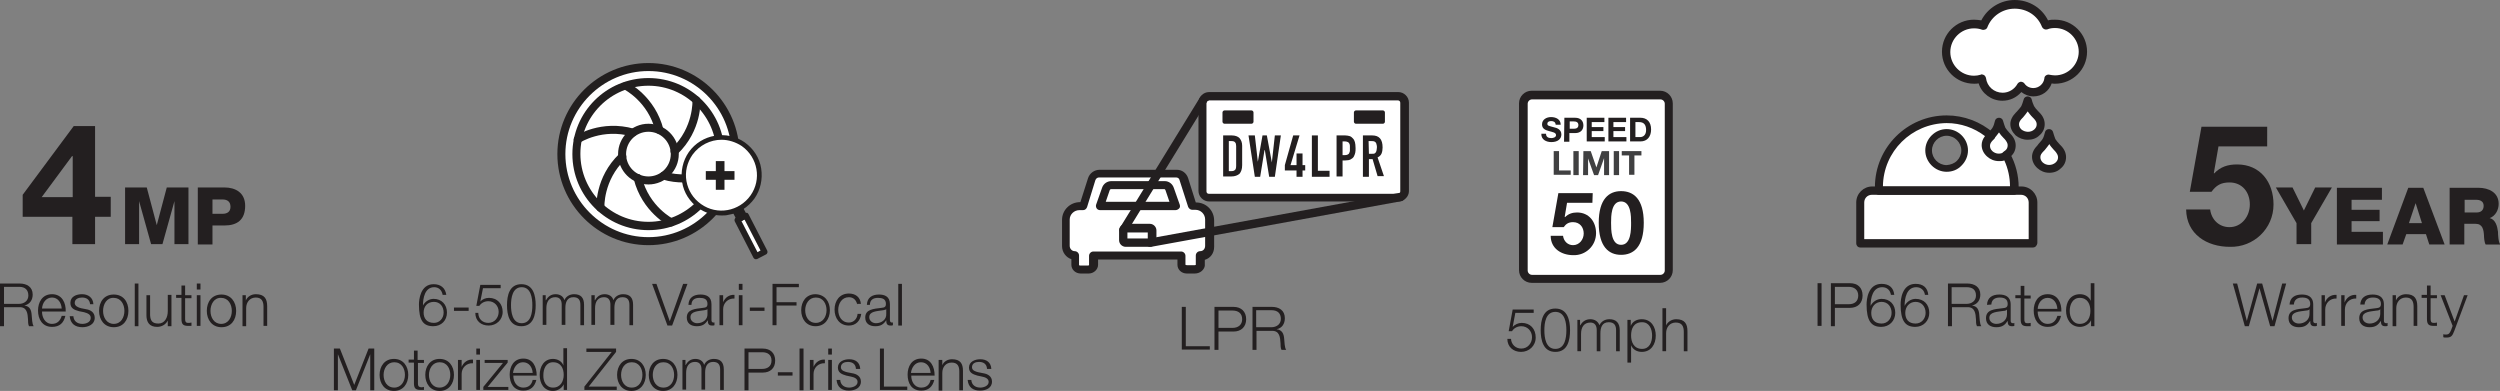 <?xml version="1.0" encoding="utf-8"?>
<!-- Generator: Adobe Illustrator 24.1.2, SVG Export Plug-In . SVG Version: 6.00 Build 0)  -->
<svg version="1.1" id="Layer_1" xmlns="http://www.w3.org/2000/svg" xmlns:xlink="http://www.w3.org/1999/xlink" x="0px" y="0px"
	 viewBox="0 0 749.5 117.2" style="enable-background:new 0 0 749.5 117.2;" xml:space="preserve">
<rect x="0" y="0" width="749.5" height="117.2" fill="#808080" stroke="none"/>
<style type="text/css">
	.st0{fill:#231F20;}
	.st1{fill:#FFFFFF;}
	.st2{fill:#221F1F;}
	.st3{fill:#404041;}
</style>
<g>
	<g>
		<g>
			<path class="st0" d="M21.8,65H6.8v-6.6l15.3-20.6h6.4v21.2h4.7V65h-4.7v8.2h-6.8V65z M21.8,46.8h-0.2l-9.1,12.3h9.3V46.8z"/>
		</g>
		<g>
			<path class="st0" d="M37.5,56.2h6.5L47,67.5h0L50,56.2h6.5v17h-4.2V60.3h0l-3.6,12.9h-3.4l-3.6-12.9h0v12.9h-4.2V56.2z"/>
		</g>
		<g>
			<path class="st0" d="M59.2,56.2h8.1c3.2,0,6.2,1.5,6.2,5.5c0,4.2-2.4,5.9-6.2,5.9h-3.6v5.7h-4.4V56.2z M63.7,64.1h3
				c1.4,0,2.4-0.6,2.4-2.1c0-1.6-1-2.2-2.4-2.2h-3V64.1z"/>
		</g>
	</g>
	<g>
		<g>
			<path class="st0" d="M0,85h5.9c2.1,0,3.9,1,3.9,3.3c0,1.6-0.8,2.9-2.5,3.3v0c1.7,0.2,2.1,1.4,2.2,2.9c0.1,0.9,0.1,2.6,0.6,3.3
				H8.7c-0.3-0.5-0.3-1.5-0.3-2C8.3,94,8.1,92,5.8,92.1H1.2v5.7H0V85z M1.2,91.1h4.5c1.5,0,2.8-0.9,2.8-2.5S7.6,86,5.8,86H1.2V91.1z
				"/>
		</g>
		<g>
			<path class="st0" d="M12.6,93.5c0,1.6,0.9,3.6,3,3.6c1.6,0,2.5-1,2.9-2.4h1.1c-0.5,2.1-1.7,3.3-4,3.3c-2.9,0-4.2-2.3-4.2-4.9
				c0-2.4,1.2-4.9,4.2-4.9c3,0,4.2,2.6,4.1,5.2H12.6z M18.5,92.5c-0.1-1.7-1.1-3.3-2.9-3.3c-1.8,0-2.9,1.6-3,3.3H18.5z"/>
		</g>
		<g>
			<path class="st0" d="M27,91.2c-0.1-1.4-1.1-2-2.4-2c-1,0-2.2,0.4-2.2,1.6c0,1,1.1,1.4,1.9,1.6l1.5,0.3c1.3,0.2,2.6,0.9,2.6,2.6
				c0,2-2,2.8-3.7,2.8c-2.1,0-3.6-1-3.8-3.3h1.1c0.1,1.5,1.2,2.3,2.7,2.3c1.1,0,2.5-0.5,2.5-1.8c0-1.1-1-1.4-2-1.7l-1.5-0.3
				c-1.5-0.4-2.6-0.9-2.6-2.5c0-1.9,1.8-2.6,3.5-2.6c1.8,0,3.3,1,3.4,3H27z"/>
		</g>
		<g>
			<path class="st0" d="M38.5,93.2c0,2.7-1.5,4.9-4.4,4.9c-2.8,0-4.4-2.2-4.4-4.9s1.5-4.9,4.4-4.9C37,88.3,38.5,90.5,38.5,93.2z
				 M30.9,93.2c0,2,1.1,3.9,3.2,3.9c2.2,0,3.2-2,3.2-3.9c0-2-1.1-3.9-3.2-3.9C32,89.2,30.9,91.2,30.9,93.2z"/>
		</g>
		<g>
			<path class="st0" d="M40.4,85h1.1v12.8h-1.1V85z"/>
		</g>
		<g>
			<path class="st0" d="M51.3,97.8h-1v-1.7h0c-0.6,1.2-1.8,1.9-3.2,1.9c-2.3,0-3.2-1.4-3.2-3.5v-6H45v6c0.1,1.7,0.7,2.5,2.5,2.5
				c1.9,0,2.8-1.8,2.8-3.7v-4.9h1.1V97.8z"/>
		</g>
		<g>
			<path class="st0" d="M55.5,88.5h1.9v0.9h-1.9v6.2c0,0.7,0.1,1.2,0.9,1.2c0.3,0,0.6,0,1-0.1v1c-0.3,0-0.7,0-1,0
				c-1.5,0-2-0.5-2-2.1v-6.3h-1.6v-0.9h1.6v-2.8h1.1V88.5z"/>
		</g>
		<g>
			<path class="st0" d="M59,85h1.1v1.8H59V85z M59,88.5h1.1v9.2H59V88.5z"/>
		</g>
		<g>
			<path class="st0" d="M70.8,93.2c0,2.7-1.5,4.9-4.4,4.9c-2.8,0-4.4-2.2-4.4-4.9s1.5-4.9,4.4-4.9C69.2,88.3,70.8,90.5,70.8,93.2z
				 M63.1,93.2c0,2,1.1,3.9,3.2,3.9c2.2,0,3.2-2,3.2-3.9c0-2-1.1-3.9-3.2-3.9C64.2,89.2,63.1,91.2,63.1,93.2z"/>
		</g>
		<g>
			<path class="st0" d="M72.6,88.5h1.1v1.6h0c0.4-1.1,1.6-1.9,3-1.9c2.6,0,3.4,1.4,3.4,3.6v5.9H79V92c0-1.6-0.5-2.8-2.3-2.8
				c-1.8,0-2.9,1.4-2.9,3.2v5.4h-1.1V88.5z"/>
		</g>
	</g>
</g>
<g>
	<g>
		<g>
			<g>
				
					<ellipse transform="matrix(0.368 -0.93 0.93 0.368 79.852 209.881)" class="st1" cx="194.4" cy="46.2" rx="26.1" ry="26.1"/>
				<path class="st2" d="M194.4,73.5c-15.1,0-27.3-12.3-27.3-27.3c0-15.1,12.3-27.3,27.3-27.3s27.3,12.3,27.3,27.3
					C221.7,61.2,209.5,73.5,194.4,73.5z M194.4,21.3c-13.7,0-24.9,11.2-24.9,24.9c0,13.7,11.2,24.9,24.9,24.9s24.9-11.2,24.9-24.9
					C219.3,32.4,208.1,21.3,194.4,21.3z"/>
			</g>
			<g>
				<path class="st2" d="M194.4,55.3c-5,0-9.1-4.1-9.1-9.1c0-5,4.1-9.1,9.1-9.1s9.1,4.1,9.1,9.1C203.5,51.2,199.4,55.3,194.4,55.3z
					 M194.4,39.5c-3.7,0-6.7,3-6.7,6.7c0,3.7,3,6.7,6.7,6.7s6.7-3,6.7-6.7C201.1,42.5,198.1,39.5,194.4,39.5z"/>
			</g>
			<g>
				<path class="st2" d="M197.7,40.2c-0.5,0-1-0.4-1.2-0.9c-2.2-8.9-9.4-12.5-9.4-12.5c-0.6-0.3-0.8-1-0.5-1.6s1-0.8,1.6-0.5
					c0.3,0.2,8.2,4.2,10.7,14.1c0.2,0.6-0.2,1.3-0.9,1.5C197.9,40.2,197.8,40.2,197.7,40.2z"/>
			</g>
			<g>
				<path class="st2" d="M194.4,69c-12.6,0-22.8-10.2-22.8-22.8c0-12.6,10.2-22.8,22.8-22.8c12.6,0,22.8,10.2,22.8,22.8
					C217.2,58.8,207,69,194.4,69z M194.4,25.7c-11.3,0-20.4,9.2-20.4,20.4c0,11.3,9.2,20.4,20.4,20.4s20.4-9.2,20.4-20.4
					C214.8,34.9,205.6,25.7,194.4,25.7z"/>
			</g>
			<g>
				<path class="st2" d="M173.2,43c-0.4,0-0.8-0.2-1-0.5c-0.4-0.6-0.2-1.3,0.3-1.7c0.3-0.2,7.7-5,17.6-2.2c0.6,0.2,1,0.9,0.8,1.5
					c-0.2,0.6-0.9,1-1.5,0.8c-8.8-2.5-15.5,1.8-15.6,1.9C173.7,42.9,173.4,43,173.2,43z"/>
			</g>
			<g>
				<path class="st2" d="M180,63.5c-0.6,0-1.2-0.5-1.2-1.1c0-0.4-0.5-9.2,6.9-16.3c0.5-0.5,1.2-0.5,1.7,0c0.5,0.5,0.5,1.2,0,1.7
					c-6.6,6.3-6.2,14.4-6.2,14.4C181.2,62.9,180.7,63.5,180,63.5C180,63.5,180,63.5,180,63.5z"/>
			</g>
			<g>
				<path class="st2" d="M201.2,67.9c-0.2,0-0.4,0-0.5-0.1c-0.3-0.2-8.2-4.2-10.7-14.1c-0.2-0.6,0.2-1.3,0.9-1.5
					c0.6-0.2,1.3,0.2,1.5,0.9c2.2,8.9,9.4,12.5,9.4,12.5c0.6,0.3,0.8,1,0.5,1.6C202,67.7,201.6,67.9,201.2,67.9z"/>
			</g>
			<g>
				<path class="st2" d="M204.9,54.7c-1.9,0-4-0.2-6.3-0.9c-0.6-0.2-1-0.9-0.8-1.5c0.2-0.6,0.9-1,1.5-0.8c8.8,2.5,15.5-1.8,15.6-1.9
					c0.6-0.4,1.3-0.2,1.7,0.3c0.4,0.6,0.2,1.3-0.3,1.7C216,51.7,211.5,54.7,204.9,54.7z"/>
			</g>
			<g>
				<path class="st2" d="M202.3,46.6c-0.3,0-0.6-0.1-0.9-0.4c-0.5-0.5-0.5-1.2,0-1.7c6.6-6.3,6.2-14.4,6.2-14.4
					c0-0.7,0.5-1.2,1.1-1.3c0.6,0,1.2,0.5,1.3,1.1c0,0.4,0.5,9.2-6.9,16.3C202.9,46.5,202.6,46.6,202.3,46.6z"/>
			</g>
		</g>
		<g>
			<g>
				<g>
					<path class="st1" d="M225.6,59.1c-3.6,5.1-10.7,6.3-15.8,2.7c-5.1-3.6-6.3-10.7-2.7-15.8c3.6-5.1,10.7-6.3,15.8-2.7
						S229.2,54,225.6,59.1z"/>
					<path class="st2" d="M216.3,64.6c-2.5,0-4.9-0.8-6.9-2.2c-2.6-1.9-4.4-4.6-4.9-7.8c-0.5-3.2,0.2-6.4,2-9
						c3.8-5.4,11.4-6.7,16.8-2.9c2.6,1.9,4.4,4.6,4.9,7.8c0.5,3.2-0.2,6.4-2,9c-1.9,2.6-4.6,4.4-7.8,4.9
						C217.7,64.6,217,64.6,216.3,64.6z M216.3,41.9c-3.3,0-6.6,1.6-8.7,4.5c-1.6,2.3-2.3,5.1-1.8,7.9c0.5,2.8,2,5.2,4.4,6.9
						c4.8,3.4,11.4,2.2,14.8-2.6c3.4-4.8,2.2-11.4-2.6-14.8C220.6,42.6,218.4,41.9,216.3,41.9z"/>
				</g>
				<g>
					
						<rect x="223.8" y="64.6" transform="matrix(0.889 -0.458 0.458 0.889 -7.377 111.053)" class="st1" width="2.8" height="12.3"/>
					<path class="st2" d="M226.7,77.7c-0.1,0-0.2,0-0.3,0c-0.2-0.1-0.4-0.2-0.5-0.4l-5.6-10.9c-0.2-0.4-0.1-1,0.4-1.2l2.5-1.3
						c0.2-0.1,0.5-0.1,0.7-0.1s0.4,0.2,0.5,0.4l5.6,10.9c0.2,0.4,0.1,1-0.4,1.2l-2.5,1.3C227,77.7,226.9,77.7,226.7,77.7z
						 M222.3,66.3l4.8,9.3l0.9-0.5l-4.8-9.3L222.3,66.3z"/>
				</g>
				<g>
					<path class="st2" d="M221.7,66.5c-0.3,0-0.6-0.2-0.8-0.5l-1.1-2.1c-0.2-0.4-0.1-1,0.4-1.2l1.4-0.7c0.2-0.1,0.5-0.1,0.7-0.1
						c0.2,0.1,0.4,0.2,0.5,0.4l1.1,2.1c0.1,0.2,0.1,0.5,0.1,0.7c-0.1,0.2-0.2,0.4-0.4,0.5l-1.4,0.7C222,66.5,221.8,66.5,221.7,66.5z
						"/>
				</g>
			</g>
			<g>
				<g>
					<path class="st2" d="M211.6,51.3h3v-3h2.6v3h3v2.6h-3v3h-2.6v-3h-3V51.3z"/>
				</g>
			</g>
		</g>
	</g>
	<g>
		<path class="st0" d="M132.7,88.4c-0.2-1.3-1.1-2.3-2.5-2.3c-2.8,0-3.4,3.2-3.4,5.5h0c0.6-1.2,1.9-2,3.2-2c2.4,0,4,1.7,4,4.1
			c0,2.4-1.7,4.1-4.1,4.1c-3,0-4.3-1.7-4.3-6.5c0-1.4,0.4-6.1,4.4-6.1c2.1,0,3.5,1.1,3.8,3.2H132.7z M127,93.7
			c0,1.7,0.9,3.1,3.1,3.1c1.7,0,2.9-1.4,2.9-3.1c0-1.8-1.1-3.2-2.9-3.2C128.1,90.5,127,91.9,127,93.7z"/>
		<path class="st0" d="M136.1,93.2v-1h4.4v1H136.1z"/>
		<path class="st0" d="M143.4,94c0.1,1.7,1.3,2.8,3,2.8c1.9,0,3.1-1.6,3.1-3.3c0-1.8-1.3-3.2-3.1-3.2c-1.1,0-2.1,0.5-2.7,1.4h-0.9
			l1.2-6.3h6.1v1h-5.3l-0.8,4l0,0c0.6-0.7,1.6-1.1,2.6-1.1c2.5,0,4.1,1.8,4.1,4.2c0,2.4-1.9,4.1-4.2,4.1c-2.3,0-4-1.4-4-3.8H143.4z"
			/>
		<path class="st0" d="M160.6,91.5c0,2.9-0.7,6.3-4.3,6.3c-3.6,0-4.3-3.4-4.3-6.3c0-2.9,0.7-6.3,4.3-6.3
			C159.9,85.2,160.6,88.6,160.6,91.5z M153.2,91.5c0,2.1,0.4,5.4,3.2,5.4s3.2-3.2,3.2-5.4c0-2.1-0.4-5.4-3.2-5.4
			S153.2,89.4,153.2,91.5z"/>
		<path class="st0" d="M162.6,88.5h1V90h0.1c0.6-1.1,1.5-1.8,2.9-1.8c1.2,0,2.3,0.6,2.6,1.8c0.5-1.2,1.7-1.8,2.9-1.8c2,0,3,1,3,3.2
			v6.1h-1.1v-6.1c0-1.5-0.6-2.3-2.1-2.3c-1.9,0-2.4,1.6-2.4,3.2v5.1h-1.1v-6.1c0-1.2-0.5-2.2-1.9-2.2c-1.9,0-2.7,1.4-2.7,3.3v5h-1.1
			V88.5z"/>
		<path class="st0" d="M177.3,88.5h1V90h0.1c0.6-1.1,1.5-1.8,2.9-1.8c1.2,0,2.3,0.6,2.6,1.8c0.5-1.2,1.7-1.8,2.9-1.8c2,0,3,1,3,3.2
			v6.1h-1.1v-6.1c0-1.5-0.6-2.3-2.1-2.3c-1.9,0-2.4,1.6-2.4,3.2v5.1H183v-6.1c0-1.2-0.5-2.2-1.9-2.2c-1.9,0-2.7,1.4-2.7,3.3v5h-1.1
			V88.5z"/>
		<path class="st0" d="M195.5,85.1h1.3l4,11.2h0l4-11.2h1.3l-4.6,12.5h-1.4L195.5,85.1z"/>
		<path class="st0" d="M206.4,91.3c0.1-2.1,1.6-3,3.6-3c1.6,0,3.3,0.5,3.3,2.9v4.8c0,0.4,0.2,0.7,0.6,0.7c0.1,0,0.3,0,0.3-0.1v0.9
			c-0.2,0.1-0.4,0.1-0.7,0.1c-1.1,0-1.3-0.6-1.3-1.6h0c-0.8,1.2-1.6,1.8-3.3,1.8c-1.7,0-3-0.8-3-2.6c0-2.5,2.5-2.6,4.8-2.9
			c0.9-0.1,1.4-0.2,1.4-1.2c0-1.5-1.1-1.8-2.4-1.8c-1.4,0-2.4,0.6-2.4,2.1H206.4z M212.2,92.6L212.2,92.6c-0.2,0.3-0.7,0.3-1,0.4
			c-1.9,0.3-4.2,0.3-4.2,2.1c0,1.1,1,1.8,2,1.8c1.7,0,3.2-1.1,3.1-2.8V92.6z"/>
		<path class="st0" d="M215.8,88.5h1v2.1h0c0.6-1.4,1.8-2.3,3.4-2.2v1.1c-2-0.1-3.4,1.4-3.4,3.2v4.8h-1.1V88.5z"/>
		<path class="st0" d="M221.5,85.1h1.1v1.8h-1.1V85.1z M221.5,88.5h1.1v9h-1.1V88.5z"/>
		<path class="st0" d="M224.8,93.2v-1h4.4v1H224.8z"/>
		<path class="st0" d="M231.6,85.1h7.9v1h-6.7v4.5h6v1h-6v5.9h-1.2V85.1z"/>
		<path class="st0" d="M248.8,93c0,2.6-1.5,4.8-4.3,4.8c-2.8,0-4.3-2.2-4.3-4.8c0-2.6,1.5-4.8,4.3-4.8
			C247.3,88.3,248.8,90.4,248.8,93z M241.4,93c0,1.9,1,3.8,3.2,3.8c2.1,0,3.2-1.9,3.2-3.8s-1-3.8-3.2-3.8
			C242.5,89.2,241.4,91.1,241.4,93z"/>
		<path class="st0" d="M257,91.3c-0.3-1.3-1.1-2.2-2.5-2.2c-2.1,0-3.2,1.9-3.2,3.8s1,3.8,3.2,3.8c1.4,0,2.5-1.1,2.6-2.6h1.1
			c-0.3,2.2-1.7,3.5-3.7,3.5c-2.8,0-4.3-2.2-4.3-4.8c0-2.6,1.5-4.8,4.3-4.8c1.9,0,3.4,1,3.6,3.1H257z"/>
		<path class="st0" d="M259.9,91.3c0.1-2.1,1.6-3,3.6-3c1.6,0,3.3,0.5,3.3,2.9v4.8c0,0.4,0.2,0.7,0.6,0.7c0.1,0,0.3,0,0.3-0.1v0.9
			c-0.2,0.1-0.4,0.1-0.7,0.1c-1.1,0-1.3-0.6-1.3-1.6h0c-0.8,1.2-1.6,1.8-3.3,1.8c-1.7,0-3-0.8-3-2.6c0-2.5,2.5-2.6,4.8-2.9
			c0.9-0.1,1.4-0.2,1.4-1.2c0-1.5-1.1-1.8-2.4-1.8c-1.4,0-2.4,0.6-2.4,2.1H259.9z M265.8,92.6L265.8,92.6c-0.2,0.3-0.7,0.3-1,0.4
			c-1.9,0.3-4.2,0.3-4.2,2.1c0,1.1,1,1.8,2,1.8c1.7,0,3.2-1.1,3.1-2.8V92.6z"/>
		<path class="st0" d="M269.3,85.1h1.1v12.5h-1.1V85.1z"/>
		<path class="st0" d="M100.2,104.5h1.7l4.3,10.9l4.3-10.9h1.7v12.5h-1.2v-10.8h0l-4.3,10.8h-1.1l-4.3-10.8h0v10.8h-1.2V104.5z"/>
		<path class="st0" d="M122.4,112.4c0,2.6-1.5,4.8-4.3,4.8c-2.8,0-4.3-2.2-4.3-4.8c0-2.6,1.5-4.8,4.3-4.8
			C120.9,107.6,122.4,109.8,122.4,112.4z M115,112.4c0,1.9,1,3.8,3.2,3.8c2.1,0,3.2-1.9,3.2-3.8s-1-3.8-3.2-3.8
			C116.1,108.6,115,110.5,115,112.4z"/>
		<path class="st0" d="M125.3,107.9h1.8v0.9h-1.8v6.1c0,0.7,0.1,1.1,0.9,1.2c0.3,0,0.6,0,0.9-0.1v0.9c-0.3,0-0.6,0-1,0
			c-1.5,0-2-0.5-2-2v-6.2h-1.6v-0.9h1.6v-2.7h1.1V107.9z"/>
		<path class="st0" d="M136.1,112.4c0,2.6-1.5,4.8-4.3,4.8c-2.8,0-4.3-2.2-4.3-4.8c0-2.6,1.5-4.8,4.3-4.8
			C134.6,107.6,136.1,109.8,136.1,112.4z M128.6,112.4c0,1.9,1,3.8,3.2,3.8c2.1,0,3.2-1.9,3.2-3.8s-1-3.8-3.2-3.8
			C129.7,108.6,128.6,110.5,128.6,112.4z"/>
		<path class="st0" d="M137.4,107.9h1v2.1h0c0.6-1.4,1.8-2.3,3.4-2.2v1.1c-2-0.1-3.4,1.4-3.4,3.2v4.8h-1.1V107.9z"/>
		<path class="st0" d="M142.8,104.5h1.1v1.8h-1.1V104.5z M142.8,107.9h1.1v9h-1.1V107.9z"/>
		<path class="st0" d="M146.2,116h6.2v0.9h-7.5V116l5.9-7.2h-5.5v-0.9h6.9v0.8L146.2,116z"/>
		<path class="st0" d="M153.9,112.7c0,1.6,0.9,3.5,3,3.5c1.6,0,2.5-0.9,2.8-2.3h1.1c-0.5,2-1.7,3.2-3.9,3.2c-2.9,0-4.1-2.2-4.1-4.8
			c0-2.4,1.2-4.8,4.1-4.8c2.9,0,4,2.5,4,5.1H153.9z M159.7,111.8c-0.1-1.7-1.1-3.2-2.9-3.2c-1.8,0-2.8,1.6-3,3.2H159.7z"/>
		<path class="st0" d="M170,116.9h-1v-1.7h0c-0.5,1.2-1.9,2-3.2,2c-2.7,0-4-2.2-4-4.8c0-2.5,1.3-4.8,4-4.8c1.3,0,2.7,0.7,3.1,2h0
			v-5.2h1.1V116.9z M165.8,116.2c2.3,0,3.2-2,3.2-3.8c0-1.9-0.8-3.8-3.2-3.8c-2.1,0-2.9,2-2.9,3.8
			C162.8,114.3,163.7,116.2,165.8,116.2z"/>
		<path class="st0" d="M175.7,104.5h9v1l-8.2,10.4h8.4v1h-9.7v-1l8.2-10.4h-7.6V104.5z"/>
		<path class="st0" d="M193.6,112.4c0,2.6-1.5,4.8-4.3,4.8s-4.3-2.2-4.3-4.8c0-2.6,1.5-4.8,4.3-4.8S193.6,109.8,193.6,112.4z
			 M186.2,112.4c0,1.9,1,3.8,3.2,3.8s3.2-1.9,3.2-3.8s-1-3.8-3.2-3.8S186.2,110.5,186.2,112.4z"/>
		<path class="st0" d="M203.1,112.4c0,2.6-1.5,4.8-4.3,4.8c-2.8,0-4.3-2.2-4.3-4.8c0-2.6,1.5-4.8,4.3-4.8
			C201.6,107.6,203.1,109.8,203.1,112.4z M195.7,112.4c0,1.9,1,3.8,3.2,3.8s3.2-1.9,3.2-3.8s-1-3.8-3.2-3.8S195.7,110.5,195.7,112.4
			z"/>
		<path class="st0" d="M204.5,107.9h1v1.5h0.1c0.6-1.1,1.5-1.8,2.9-1.8c1.2,0,2.3,0.6,2.6,1.8c0.5-1.2,1.7-1.8,2.9-1.8
			c2,0,3,1,3,3.2v6.1h-1.1v-6.1c0-1.5-0.6-2.3-2.1-2.3c-1.9,0-2.4,1.6-2.4,3.2v5.1h-1.1v-6.1c0-1.2-0.5-2.2-1.9-2.2
			c-1.9,0-2.7,1.4-2.7,3.3v5h-1.1V107.9z"/>
		<path class="st0" d="M223.2,104.5h5.5c2.2,0,3.7,1.3,3.7,3.6s-1.5,3.6-3.7,3.6h-4.3v5.3h-1.2V104.5z M224.4,110.6h4.1
			c1.6,0,2.8-0.8,2.8-2.5c0-1.7-1.1-2.5-2.8-2.5h-4.1V110.6z"/>
		<path class="st0" d="M233.2,112.6v-1h4.4v1H233.2z"/>
		<path class="st0" d="M239.7,104.5h1.2v12.5h-1.2V104.5z"/>
		<path class="st0" d="M242.9,107.9h1v2.1h0c0.6-1.4,1.8-2.3,3.4-2.2v1.1c-2-0.1-3.4,1.4-3.4,3.2v4.8h-1.1V107.9z"/>
		<path class="st0" d="M248.3,104.5h1.1v1.8h-1.1V104.5z M248.3,107.9h1.1v9h-1.1V107.9z"/>
		<path class="st0" d="M256.6,110.5c-0.1-1.4-1.1-2-2.4-2c-1,0-2.1,0.4-2.1,1.6c0,1,1.1,1.3,1.9,1.5l1.5,0.3
			c1.3,0.2,2.6,0.9,2.6,2.5c0,2-1.9,2.7-3.6,2.7c-2.1,0-3.5-1-3.7-3.2h1.1c0.1,1.5,1.2,2.3,2.7,2.3c1,0,2.5-0.5,2.5-1.7
			c0-1-1-1.4-2-1.6l-1.4-0.3c-1.4-0.4-2.5-0.9-2.5-2.4c0-1.8,1.8-2.5,3.4-2.5c1.8,0,3.2,0.9,3.3,2.9H256.6z"/>
		<path class="st0" d="M263.8,104.5h1.2v11.4h7v1h-8.2V104.5z"/>
		<path class="st0" d="M273.2,112.7c0,1.6,0.9,3.5,3,3.5c1.6,0,2.5-0.9,2.8-2.3h1.1c-0.5,2-1.7,3.2-3.9,3.2c-2.9,0-4.1-2.2-4.1-4.8
			c0-2.4,1.2-4.8,4.1-4.8c2.9,0,4,2.5,4,5.1H273.2z M279,111.8c-0.1-1.7-1.1-3.2-2.9-3.2c-1.8,0-2.8,1.6-3,3.2H279z"/>
		<path class="st0" d="M281.4,107.9h1.1v1.6h0c0.4-1.1,1.6-1.8,2.9-1.8c2.5,0,3.3,1.3,3.3,3.5v5.8h-1.1v-5.6c0-1.6-0.5-2.7-2.3-2.7
			c-1.7,0-2.8,1.3-2.8,3.1v5.3h-1.1V107.9z"/>
		<path class="st0" d="M295.9,110.5c-0.1-1.4-1.1-2-2.4-2c-1,0-2.1,0.4-2.1,1.6c0,1,1.1,1.3,1.9,1.5l1.5,0.3
			c1.3,0.2,2.6,0.9,2.6,2.5c0,2-1.9,2.7-3.6,2.7c-2.1,0-3.5-1-3.7-3.2h1.1c0.1,1.5,1.2,2.3,2.7,2.3c1,0,2.5-0.5,2.5-1.7
			c0-1-1-1.4-2-1.6l-1.4-0.3c-1.4-0.4-2.5-0.9-2.5-2.4c0-1.8,1.8-2.5,3.4-2.5c1.8,0,3.2,0.9,3.3,2.9H295.9z"/>
	</g>
</g>
<g>
	<g>
		<g>
			<path class="st0" d="M544.9,84.9h1.2v12.8h-1.2V84.9z"/>
		</g>
		<g>
			<path class="st0" d="M548.9,84.9h5.7c2.3,0,3.8,1.3,3.8,3.7c0,2.3-1.5,3.7-3.8,3.7h-4.5v5.5h-1.2V84.9z M550.1,91.2h4.2
				c1.7,0,2.8-0.9,2.8-2.6s-1.2-2.6-2.8-2.6h-4.2V91.2z"/>
		</g>
		<g>
			<path class="st0" d="M566.9,88.4c-0.2-1.4-1.2-2.3-2.6-2.3c-2.9,0-3.5,3.3-3.5,5.6l0,0c0.6-1.2,1.9-2.1,3.3-2.1
				c2.5,0,4.1,1.7,4.1,4.2c0,2.4-1.8,4.2-4.2,4.2c-3,0-4.4-1.8-4.4-6.7c0-1.5,0.4-6.2,4.5-6.2c2.2,0,3.6,1.1,3.8,3.3H566.9z
				 M561,93.8c0,1.8,0.9,3.2,3.1,3.2c1.8,0,3-1.5,3-3.2c0-1.8-1.1-3.3-3-3.3C562.2,90.5,561,92,561,93.8z"/>
		</g>
		<g>
			<path class="st0" d="M577.1,88.4c-0.2-1.4-1.2-2.3-2.6-2.3c-2.9,0-3.5,3.3-3.5,5.6l0,0c0.6-1.2,1.9-2.1,3.3-2.1
				c2.5,0,4.1,1.7,4.1,4.2c0,2.4-1.8,4.2-4.2,4.2c-3,0-4.4-1.8-4.4-6.7c0-1.5,0.4-6.2,4.5-6.2c2.2,0,3.6,1.1,3.8,3.3H577.1z
				 M571.2,93.8c0,1.8,0.9,3.2,3.1,3.2c1.8,0,3-1.5,3-3.2c0-1.8-1.1-3.3-3-3.3C572.4,90.5,571.2,92,571.2,93.8z"/>
		</g>
		<g>
			<g>
				<path class="st0" d="M583.9,85h5.9c2.1,0,3.9,1,3.9,3.3c0,1.6-0.8,2.9-2.5,3.3l0,0c1.7,0.2,2.1,1.4,2.2,2.9
					c0.1,0.9,0.1,2.6,0.6,3.3h-1.3c-0.3-0.5-0.3-1.4-0.3-2c-0.1-1.8-0.3-3.8-2.6-3.7h-4.6v5.7H584V85H583.9z M585.1,91.1h4.5
					c1.5,0,2.8-0.9,2.8-2.5s-0.9-2.5-2.8-2.5h-4.5V91.1z"/>
			</g>
			<g>
				<path class="st0" d="M595.7,91.4c0.1-2.2,1.6-3.1,3.7-3.1c1.6,0,3.4,0.5,3.4,3v4.9c0,0.4,0.2,0.7,0.7,0.7c0.1,0,0.3,0,0.4-0.1
					v0.9c-0.3,0.1-0.4,0.1-0.7,0.1c-1.1,0-1.3-0.6-1.3-1.6l0,0c-0.8,1.2-1.6,1.9-3.4,1.9c-1.7,0-3.1-0.8-3.1-2.7c0-2.6,2.5-2.7,5-3
					c0.9-0.1,1.5-0.2,1.5-1.3c0-1.5-1.1-1.9-2.4-1.9c-1.4,0-2.4,0.6-2.5,2.1L595.7,91.4L595.7,91.4z M601.7,92.8L601.7,92.8
					c-0.2,0.3-0.7,0.4-1,0.4c-1.9,0.3-4.3,0.3-4.3,2.1c0,1.1,1,1.8,2.1,1.8c1.7,0,3.2-1.1,3.2-2.9V92.8z"/>
			</g>
			<g>
				<path class="st0" d="M606.9,88.6h1.9v0.9h-1.9v6.2c0,0.7,0.1,1.2,0.9,1.2c0.3,0,0.6,0,1-0.1v1c-0.3,0-0.7,0-1,0
					c-1.5,0-2-0.5-2-2.1v-6.3h-1.6v-0.9h1.6v-2.8h1.1V88.6z"/>
			</g>
			<g>
				<path class="st0" d="M610.9,93.5c0,1.6,0.9,3.6,3,3.6c1.6,0,2.5-1,2.9-2.4h1.1c-0.5,2.1-1.7,3.3-4,3.3c-2.9,0-4.2-2.3-4.2-4.9
					c0-2.4,1.2-4.9,4.2-4.9s4.2,2.6,4.1,5.2h-7.1V93.5z M616.8,92.6c-0.1-1.7-1.1-3.3-2.9-3.3c-1.8,0-2.9,1.6-3,3.3H616.8z"/>
			</g>
			<g>
				<path class="st0" d="M627.9,97.8h-1V96l0,0c-0.5,1.2-2,2-3.3,2c-2.8,0-4.2-2.3-4.2-4.9s1.3-4.9,4.2-4.9c1.4,0,2.7,0.7,3.2,2l0,0
					v-5.3h1.1V97.8z M623.5,97.1c2.4,0,3.2-2,3.2-3.9s-0.8-3.9-3.2-3.9c-2.1,0-3,2-3,3.9S621.4,97.1,623.5,97.1z"/>
			</g>
		</g>
	</g>
	<g>
		<g>
			<g>
				<path class="st1" d="M596.8,40.7L596.8,40.7c0.7-0.7,1.2-1.4,1.5-1.9c0.3-0.6,0.6-1.4,0.9-2.3c0.2,1,0.5,1.8,0.9,2.3
					c0.3,0.6,0.8,1.2,1.5,1.9l0.3,0.3c0.9,0.9,1.3,1.8,1.3,2.6c0,1-0.4,1.8-1.1,2.5c-0.2,0.2-0.3,0.3-0.5,0.4c0,0-4,1.7-5.7-1.2
					C594.1,42.3,596.8,40.7,596.8,40.7z"/>
			</g>
			<g>
				<path class="st1" d="M607.9,30c0.2,1,0.5,1.8,0.9,2.3c0.3,0.6,0.8,1.2,1.5,1.9l0.3,0.3c0.9,0.9,1.3,1.7,1.3,2.6
					c0,1-0.4,1.8-1.1,2.5c-0.8,0.7-1.7,1-2.8,1s-2-0.3-2.8-1s-1.1-1.5-1.1-2.5c0-0.9,0.4-1.7,1.3-2.6l0.3-0.3
					c0.7-0.7,1.1-1.3,1.5-1.9C607.4,31.8,607.6,31,607.9,30z"/>
			</g>
			<g>
				<path class="st1" d="M614.4,39.9c0.2,1,0.5,1.8,0.9,2.3c0.3,0.6,0.8,1.2,1.5,1.9l0.3,0.3c0.9,0.9,1.3,1.8,1.3,2.6
					c0,1-0.4,1.8-1.1,2.5c-0.8,0.7-1.7,1-2.8,1s-2-0.3-2.8-1s-1.2-1.5-1.2-2.5c0-0.9,0.4-1.7,1.3-2.6l0.3-0.3
					c0.7-0.7,1.2-1.3,1.5-1.9C613.8,41.6,614.1,40.9,614.4,39.9z"/>
			</g>
			<g>
				<path class="st1" d="M616,7.2c-1,0-1.9,0.2-2.8,0.5c-1.5-3.7-5.1-6.3-9.3-6.3S596,4,594.6,7.7c-0.9-0.3-1.8-0.5-2.8-0.5
					c-4.6,0-8.3,3.7-8.3,8.4c0,4.6,3.7,8.3,8.3,8.3c0.8,0,1.6-0.1,2.4-0.3c0.4,3.1,3,5.5,6.2,5.5c2.4,0,4.4-1.3,5.5-3.3
					c0.8,1.2,2.2,2,3.7,2c2.3,0,4.3-1.8,4.5-4.1c0.6,0.1,1.3,0.2,1.9,0.2c4.6,0,8.3-3.7,8.3-8.3C624.3,10.9,620.6,7.2,616,7.2z"/>
			</g>
			<g>
				<path class="st1" d="M609.5,72.9V60.7c0-2-1.6-3.6-3.6-3.6h-44.7c-2,0-3.6,1.6-3.6,3.6v12.2C557.6,72.9,609.5,72.9,609.5,72.9z"
					/>
			</g>
			<g>
				<path class="st1" d="M601.4,46.4c-0.6,0.4-1.4,0.6-2.2,0.6c-1.1,0-2-0.3-2.8-1s-1.2-1.5-1.2-2.5c0-0.9,0.4-1.7,1.3-2.6l0.2-0.2
					c-3.6-3.1-8.2-5-13.3-5c-11.2,0-20.3,9.1-20.3,20.3c0,0.4,0,0.7,0.1,1.1h40.5c0-0.4,0.1-0.7,0.1-1.1
					C603.8,52.6,603,49.3,601.4,46.4z M583.6,50.5c-3,0-5.4-2.4-5.4-5.4s2.4-5.4,5.4-5.4s5.4,2.4,5.4,5.4
					C589,48.1,586.5,50.5,583.6,50.5z"/>
			</g>
			<g>
				<path class="st0" d="M583.6,51.5L583.6,51.5c-1.7,0-3.3-0.7-4.5-1.9s-1.9-2.8-1.9-4.5h1h-1c0-1.7,0.7-3.3,1.9-4.5
					s2.8-1.9,4.5-1.9l0,0c3.5,0,6.4,2.9,6.4,6.4c0,1.7-0.7,3.3-1.9,4.5C586.9,50.9,585.3,51.5,583.6,51.5z M583.6,40.7
					c-1.2,0-2.3,0.5-3.1,1.3s-1.3,1.9-1.3,3.1c0,1.2,0.5,2.3,1.3,3.1s1.9,1.3,3.1,1.3c1.2-0.1,2.3-0.5,3.1-1.3s1.3-1.9,1.3-3.1
					C588,42.7,586,40.7,583.6,40.7L583.6,40.7z"/>
			</g>
			<g>
				<path class="st0" d="M607.9,41.9c-1.4,0-2.6-0.5-3.6-1.3c-1-1-1.6-2.1-1.6-3.4c0-1.2,0.6-2.4,1.7-3.5l0.3-0.3
					c0.5-0.6,1-1.1,1.3-1.6c0.2-0.5,0.5-1.2,0.7-2c0.1-0.5,0.6-0.9,1.2-0.9l0,0c0.6,0,1.1,0.4,1.2,0.9c0.2,0.9,0.5,1.5,0.7,2
					c0.3,0.5,0.7,1,1.3,1.6l0.3,0.3c1.1,1.1,1.6,2.3,1.6,3.5c0,1.3-0.5,2.5-1.6,3.4C610.5,41.5,609.3,41.9,607.9,41.9z M607.9,33.4
					c-0.4,0.6-0.9,1.2-1.4,1.8l-0.3,0.3c-0.6,0.6-0.9,1.2-0.9,1.7c0,0.6,0.2,1.1,0.7,1.6c1.1,0.9,2.8,1,3.9,0
					c0.5-0.5,0.7-0.9,0.7-1.6c0-0.5-0.3-1.1-0.9-1.7l-0.3-0.3C608.7,34.5,608.3,33.9,607.9,33.4z"/>
			</g>
			<g>
				<path class="st0" d="M614.4,51.8c-1.4,0-2.6-0.5-3.6-1.4s-1.6-2.1-1.6-3.4c0-1.2,0.6-2.4,1.7-3.5l0.2-0.3
					c0.6-0.7,1.1-1.2,1.3-1.6c0.3-0.5,0.5-1.2,0.7-2c0.1-0.5,0.6-0.9,1.2-0.9l0,0c0.6,0,1.1,0.4,1.2,0.9c0.2,0.8,0.5,1.5,0.7,2.1
					c0.3,0.4,0.7,1,1.3,1.6l0.3,0.3c1.1,1.1,1.6,2.3,1.6,3.5c0,1.3-0.5,2.5-1.6,3.4C617,51.3,615.8,51.8,614.4,51.8z M614.4,43.2
					c-0.4,0.5-0.8,1.1-1.4,1.8l-0.3,0.3c-0.7,0.7-1,1.2-1,1.8s0.2,1.1,0.7,1.6c1.1,1,2.8,1,3.9,0c0.5-0.5,0.7-0.9,0.7-1.6
					c0-0.5-0.3-1.1-0.9-1.8l-0.3-0.3C615.2,44.3,614.7,43.8,614.4,43.2z"/>
			</g>
			<g>
				<path class="st0" d="M600.3,30.2c-3.3,0-6.2-2.2-7.1-5.2c-0.5,0.1-0.9,0.1-1.4,0.1c-5.3,0-9.6-4.3-9.6-9.6s4.3-9.6,9.6-9.6
					c0.7,0,1.4,0.1,2.2,0.2c1.9-3.7,5.8-6.1,10-6.1c4.3,0,8.1,2.3,10,6.1c0.7-0.2,1.4-0.2,2.1-0.2c5.3,0,9.6,4.3,9.6,9.6
					s-4.3,9.6-9.6,9.6c-0.3,0-0.7,0-1-0.1c-0.8,2.3-2.9,3.9-5.5,3.9c-1.3,0-2.6-0.5-3.6-1.3C604.5,29.3,602.5,30.2,600.3,30.2z
					 M594.1,22.3c0.2,0,0.5,0.1,0.7,0.2c0.3,0.2,0.5,0.5,0.6,0.9c0.3,2.5,2.4,4.4,5,4.4c1.8,0,3.5-1,4.4-2.6c0.2-0.4,0.6-0.6,1-0.7
					c0.4,0,0.9,0.2,1.1,0.5c0.6,0.9,1.6,1.4,2.7,1.4c1.7,0,3.1-1.3,3.3-2.9c0-0.4,0.2-0.7,0.5-0.9c0.3-0.2,0.7-0.3,1-0.2
					c0.6,0.1,1.1,0.2,1.7,0.2c3.9,0,7.1-3.2,7.1-7.1s-3.2-7.1-7.1-7.1c-0.8,0-1.6,0.1-2.3,0.4c-0.6,0.2-1.3-0.1-1.6-0.7
					c-1.3-3.4-4.5-5.5-8.2-5.5c-3.6,0-6.9,2.2-8.2,5.6c-0.2,0.6-1,0.9-1.6,0.7c-0.8-0.3-1.6-0.4-2.4-0.4c-3.9,0-7.1,3.2-7.1,7.1
					s3.2,7.1,7.1,7.1c0.7,0,1.3-0.1,2-0.3C593.9,22.3,594,22.3,594.1,22.3z"/>
			</g>
			<g>
				<path class="st0" d="M609.5,74.2h-51.8c-0.7,0-1.2-0.6-1.2-1.2V60.7c0-2.7,2.2-4.8,4.8-4.8H606c2.7,0,4.8,2.2,4.8,4.8v12.2
					C610.7,73.6,610.2,74.2,609.5,74.2z M558.9,71.7h49.3v-11c0-1.3-1-2.3-2.3-2.3h-44.7c-1.3,0-2.3,1-2.3,2.3V71.7z"/>
			</g>
			<g>
				<path class="st0" d="M601.4,47.7c-0.4,0-0.8-0.2-1-0.6c-0.4-0.6-0.2-1.3,0.4-1.7c0.1-0.1,0.3-0.2,0.4-0.3
					c0.5-0.4,0.7-0.9,0.7-1.6c0-0.5-0.3-1.1-0.9-1.8l-0.3-0.3c-0.6-0.6-1.1-1.2-1.4-1.7c-0.4,0.5-0.8,1.1-1.4,1.8
					c-0.5,0.5-1.3,0.5-1.8,0.1c-0.5-0.5-0.5-1.2-0.1-1.7l0.1-0.1c0.6-0.7,1.1-1.2,1.3-1.6c0.3-0.5,0.5-1.2,0.7-2
					c0.1-0.5,0.6-0.9,1.2-0.9l0,0c0.6,0,1.1,0.4,1.2,0.9c0.2,0.8,0.5,1.5,0.7,2.1c0.3,0.4,0.7,1,1.3,1.6l0.2,0.2
					c1.1,1.1,1.6,2.3,1.6,3.5c0,1.3-0.5,2.5-1.6,3.4c-0.2,0.2-0.5,0.4-0.7,0.5C601.9,47.6,601.7,47.7,601.4,47.7z"/>
			</g>
			<g>
				<path class="st0" d="M603.8,58.4h-40.5c-0.7,0-1.2-0.5-1.2-1.2v-0.3c0-0.3,0-0.6,0-0.8c0-11.9,9.7-21.5,21.5-21.5
					c5.2,0,10.2,1.9,14.1,5.3c0.3,0.2,0.4,0.5,0.4,0.9s-0.1,0.7-0.3,0.9l-0.2,0.2c-0.7,0.7-1,1.2-1,1.8s0.2,1.1,0.7,1.6
					c1,0.9,2.4,1,3.5,0.3c0.3-0.2,0.6-0.2,1-0.2c0.3,0.1,0.6,0.3,0.8,0.6c1.7,3.1,2.6,6.6,2.6,10.2c0,0.3,0,0.5,0,0.8v0.3
					C605,57.8,604.5,58.4,603.8,58.4z M564.5,55.9h38.1c0-2.7-0.6-5.4-1.7-7.8c-0.5,0.2-1.1,0.2-1.6,0.2c-1.4,0-2.6-0.5-3.6-1.4
					s-1.6-2.1-1.6-3.4c0-0.9,0.3-1.8,1-2.7c-3.3-2.5-7.3-3.9-11.5-3.9C573.1,37,564.6,45.4,564.5,55.9z"/>
			</g>
		</g>
	</g>
</g>
<g>
	<g>
		<g>
			<g>
				<path class="st0" d="M679.7,43.9h-14.6l-1.4,8l0.1,0.1c1.9-2,4.1-2.7,6.9-2.7c7,0,10.9,5.4,10.9,12c0,7.3-6,12.9-13.1,12.7
					c-6.9,0-13-3.8-13.1-11.2h7.2c0.4,3.1,2.7,5.3,5.8,5.3c3.7,0,6.1-3.3,6.1-6.8c0-3.7-2.3-6.6-6.1-6.6c-2.6,0-4,0.9-5.4,2.8h-6.5
					l3.5-19.5h19.7V43.9z"/>
			</g>
		</g>
		<g>
			<g>
				<path class="st0" d="M692.9,66.9v6.3h-4.4v-6.3l-6.2-10.7h5l3.4,6.9l3.4-6.9h5L692.9,66.9z"/>
			</g>
			<g>
				<path class="st0" d="M700.5,56.3h13.6v3.6h-9.1v3h8.4v3.4h-8.4v3.2h9.4v3.8h-13.8V56.3z"/>
			</g>
			<g>
				<path class="st0" d="M722,56.3h4.5l6.4,17h-4.6l-1-3.1h-5.9l-1.1,3.1h-4.6L722,56.3z M722.2,66.9h3.9l-1.9-6h0L722.2,66.9z"/>
			</g>
			<g>
				<path class="st0" d="M734.4,56.3h8.7c3,0,6,1.4,6,4.8c0,1.8-0.9,3.6-2.7,4.3v0c1.8,0.4,2.3,2.5,2.5,4.1c0,0.7,0.1,3.2,0.7,3.8
					h-4.4c-0.4-0.6-0.5-2.2-0.5-2.7c-0.1-1.7-0.4-3.5-2.5-3.5h-3.4v6.2h-4.4V56.3z M738.8,63.7h3.7c1.3,0,2.1-0.7,2.1-2
					c0-1.3-1-1.8-2.2-1.8h-3.5V63.7z"/>
			</g>
		</g>
	</g>
	<g>
		<g>
			<path class="st0" d="M669.4,85h1.3l2.9,11.2h0l3.1-11.2h1.5l3.1,11.2h0l2.9-11.2h1.2l-3.5,12.8h-1.3l-3.2-11.4h0l-3.2,11.4H673
				L669.4,85z"/>
		</g>
		<g>
			<path class="st0" d="M686.4,91.4c0.1-2.2,1.6-3.1,3.7-3.1c1.6,0,3.4,0.5,3.4,3v4.9c0,0.4,0.2,0.7,0.7,0.7c0.1,0,0.3,0,0.4-0.1
				v0.9c-0.3,0.1-0.4,0.1-0.7,0.1c-1.1,0-1.3-0.6-1.3-1.6h0c-0.8,1.2-1.6,1.9-3.4,1.9c-1.7,0-3.1-0.8-3.1-2.7c0-2.6,2.5-2.7,5-3
				c0.9-0.1,1.5-0.2,1.5-1.3c0-1.5-1.1-1.9-2.4-1.9c-1.4,0-2.4,0.6-2.5,2.1H686.4z M692.4,92.7L692.4,92.7c-0.2,0.3-0.7,0.4-1,0.4
				c-1.9,0.3-4.3,0.3-4.3,2.1c0,1.1,1,1.8,2.1,1.8c1.7,0,3.2-1.1,3.2-2.9V92.7z"/>
		</g>
		<g>
			<path class="st0" d="M696,88.5h1v2.2h0c0.6-1.5,1.8-2.4,3.5-2.3v1.1c-2-0.1-3.4,1.4-3.4,3.3v4.9H696V88.5z"/>
		</g>
		<g>
			<path class="st0" d="M701.9,88.5h1v2.2h0c0.6-1.5,1.8-2.4,3.5-2.3v1.1c-2-0.1-3.4,1.4-3.4,3.3v4.9h-1.1V88.5z"/>
		</g>
		<g>
			<path class="st0" d="M707.6,91.4c0.1-2.2,1.6-3.1,3.7-3.1c1.6,0,3.4,0.5,3.4,3v4.9c0,0.4,0.2,0.7,0.7,0.7c0.1,0,0.3,0,0.4-0.1
				v0.9c-0.3,0.1-0.4,0.1-0.7,0.1c-1.1,0-1.3-0.6-1.3-1.6h0c-0.8,1.2-1.6,1.9-3.4,1.9c-1.7,0-3.1-0.8-3.1-2.7c0-2.6,2.5-2.7,5-3
				c0.9-0.1,1.5-0.2,1.5-1.3c0-1.5-1.1-1.9-2.4-1.9c-1.4,0-2.4,0.6-2.5,2.1H707.6z M713.6,92.7L713.6,92.7c-0.2,0.3-0.7,0.4-1,0.4
				c-1.9,0.3-4.3,0.3-4.3,2.1c0,1.1,1,1.8,2.1,1.8c1.7,0,3.2-1.1,3.2-2.9V92.7z"/>
		</g>
		<g>
			<path class="st0" d="M717.2,88.5h1.1v1.6h0c0.4-1.1,1.6-1.9,3-1.9c2.6,0,3.4,1.4,3.4,3.6v5.9h-1.1V92c0-1.6-0.5-2.8-2.3-2.8
				c-1.8,0-2.9,1.4-2.9,3.2v5.4h-1.1V88.5z"/>
		</g>
		<g>
			<path class="st0" d="M728.7,88.5h1.9v0.9h-1.9v6.2c0,0.7,0.1,1.2,0.9,1.2c0.3,0,0.6,0,1-0.1v1c-0.3,0-0.7,0-1,0
				c-1.5,0-2-0.5-2-2.1v-6.3h-1.6v-0.9h1.6v-2.8h1.1V88.5z"/>
		</g>
		<g>
			<path class="st0" d="M731.7,88.5h1.2l3,7.9l2.8-7.9h1.1l-4,10.7c-0.6,1.6-1,2-2.4,2c-0.4,0-0.7,0-0.9-0.1v-0.9
				c0.3,0.1,0.5,0.1,0.8,0.1c1,0,1.2-0.6,1.6-1.5l0.4-1.1L731.7,88.5z"/>
		</g>
	</g>
</g>
<g>
	<g>
		<g>
			<path class="st1" d="M357.4,61.8h1c2.3,0,4.1,1.8,4.1,4.1v7.9c0,1.6-1.2,2.8-2.8,2.8v2.9c0,0.7-0.7,1.3-1.6,1.3h-2.4
				c-0.9,0-1.6-0.6-1.6-1.3v-2.9h-26.3v2.9c0,0.7-0.7,1.3-1.6,1.3h-2.4c-0.9,0-1.6-0.6-1.6-1.3v-2.9c-1.6,0-2.8-1.3-2.8-2.8v-7.9
				c0-2.3,1.8-4.1,4.1-4.1h1.1l0.6-1.8l2-6.3c0.3-1,1.2-1.7,2.3-1.7H352h0.6c1,0,1.9,0.7,2.2,1.6l1.3,4.2l0.6,2L357.4,61.8z"/>
			<path class="st0" d="M358.2,82h-2.4c-1.6,0-2.8-1.2-2.8-2.6v-1.6h-23.8v1.6c0,1.4-1.3,2.6-2.8,2.6H324c-1.6,0-2.8-1.2-2.8-2.6
				v-1.7c-1.6-0.5-2.8-2.1-2.8-3.9v-7.9c0-2.9,2.4-5.3,5.4-5.3h0.1l2.3-7.2c0.5-1.5,1.9-2.5,3.5-2.5h23.1c1.6,0,2.9,1,3.4,2.5
				l2.3,7.3h0.1c3,0,5.4,2.4,5.4,5.4V74c0,1.9-1.1,3.4-2.8,3.9v1.8C361,80.9,359.8,82,358.2,82z M355.5,79.4c0,0,0.1,0.1,0.3,0.1
				h2.4c0.2,0,0.3-0.1,0.3-0.1v-2.8c0-0.7,0.6-1.3,1.3-1.3c0.9,0,1.5-0.7,1.5-1.6v-7.9c0-1.6-1.3-2.9-2.9-2.9h-1
				c-0.5,0-1-0.4-1.2-0.9l-2.6-8.1c-0.1-0.4-0.5-0.7-1-0.7h-23.1c-0.5,0-0.9,0.3-1.1,0.8l-2.5,8.1c-0.2,0.5-0.6,0.9-1.2,0.9h-1.1
				c-1.6,0-2.9,1.3-2.9,2.8v7.9c0,0.9,0.7,1.6,1.5,1.6c0.7,0,1.3,0.6,1.3,1.3v2.9l0,0c0,0,0.1,0.1,0.3,0.1h2.4
				c0.2,0,0.3-0.1,0.3-0.1v-2.8c0-0.7,0.6-1.3,1.3-1.3h26.3c0.7,0,1.3,0.6,1.3,1.3v2.7H355.5z"/>
		</g>
		<g>
			<path class="st1" d="M419.2,59.2h-56.7c-1.1,0-1.9-0.9-1.9-1.9V30.8c0-1.1,0.9-1.9,1.9-1.9h56.7c1.1,0,1.9,0.9,1.9,1.9v26.5
				C421.1,58.3,420.3,59.2,419.2,59.2z"/>
			<path class="st0" d="M419.2,60.4h-56.7c-1.7,0-3.2-1.4-3.2-3.2V30.8c0-1.7,1.4-3.2,3.2-3.2h56.7c1.7,0,3.2,1.4,3.2,3.2v26.5
				C422.4,59,420.9,60.4,419.2,60.4z M362.4,30.2c-0.4,0-0.7,0.3-0.7,0.7v26.5c0,0.4,0.3,0.7,0.7,0.7h56.7c0.4,0,0.7-0.3,0.7-0.7
				V30.8c0-0.4-0.3-0.7-0.7-0.7h-56.7V30.2z"/>
		</g>
		<g>
			<g>
				<path class="st0" d="M354.3,92h1.2v11.8h7.2v1h-8.4L354.3,92L354.3,92z"/>
			</g>
			<g>
				<path class="st0" d="M364.1,92h5.7c2.3,0,3.8,1.4,3.8,3.7c0,2.3-1.5,3.7-3.8,3.7h-4.5v5.5h-1.2V92z M365.3,98.3h4.2
					c1.7,0,2.9-0.9,2.9-2.6c0-1.8-1.2-2.6-2.9-2.6h-4.2V98.3z"/>
			</g>
			<g>
				<path class="st0" d="M375.4,92h5.9c2.1,0,3.9,1,3.9,3.4c0,1.6-0.8,3-2.5,3.3l0,0c1.7,0.2,2.2,1.4,2.3,2.9
					c0.1,0.9,0.1,2.6,0.6,3.3h-1.4c-0.3-0.5-0.3-1.5-0.3-2c-0.1-1.8-0.3-3.8-2.6-3.7h-4.6v5.7h-1.2V92H375.4z M376.6,98.1h4.6
					c1.5,0,2.8-0.9,2.8-2.5s-0.9-2.6-2.8-2.6h-4.6V98.1z"/>
			</g>
		</g>
		<g>
			<path class="st0" d="M366.7,40.6h2.6c1,0,1.8,0.3,2.3,0.8c0.5,0.6,0.8,1.3,0.8,2.3v5.8c0,1.2-0.3,2-0.8,2.6
				c-0.6,0.5-1.4,0.8-2.4,0.8h-2.5V40.6z M368.4,51.3h0.8c0.5,0,0.8-0.1,1.1-0.4c0.2-0.2,0.3-0.6,0.3-1.2v-5.9
				c0-0.5-0.1-0.9-0.3-1.1c-0.2-0.3-0.6-0.4-1.1-0.4h-0.8V51.3z"/>
		</g>
		<g>
			<polygon class="st0" points="382.2,53 380.5,53 379.2,45 379.1,45 377.8,53 376.2,53 374.3,40.6 376.2,40.6 377.1,48.5 
				377.1,48.5 378.5,40.6 379.8,40.6 381.3,48.7 381.3,48.7 382.2,40.6 384,40.6 			"/>
		</g>
		<g>
			<polygon class="st0" points="388.7,51.1 385.2,51.1 385.2,49.5 387.7,40.6 389.6,40.6 386.9,49.5 388.7,49.5 388.7,46 390.5,46 
				390.5,49.5 391.3,49.5 391.3,51.1 390.5,51.1 390.5,53 388.7,53 			"/>
		</g>
		<g>
			<polygon class="st0" points="393.3,40.6 395.1,40.6 395.1,51.2 398.6,51.2 398.6,53 393.3,53 			"/>
		</g>
		<g>
			<path class="st0" d="M400.7,40.6h2.6c0.5,0,0.9,0.1,1.3,0.2c0.4,0.1,0.7,0.4,1,0.7s0.5,0.7,0.6,1.1c0.1,0.4,0.2,1,0.2,1.8
				c0,0.5,0,1-0.1,1.4s-0.2,0.7-0.4,1.1c-0.2,0.4-0.6,0.7-1,0.9s-0.9,0.3-1.6,0.3h-0.8v4.8h-1.8V40.6z M402.5,46.5h0.8
				c0.4,0,0.6-0.1,0.8-0.2c0.2-0.1,0.3-0.2,0.4-0.4c0.1-0.2,0.1-0.4,0.2-0.6c0-0.3,0-0.5,0-0.8s0-0.6,0-0.8c0-0.3-0.1-0.5-0.2-0.7
				c-0.1-0.2-0.2-0.3-0.4-0.4c-0.2-0.1-0.5-0.2-0.8-0.2h-0.8V46.5z"/>
		</g>
		<g>
			<path class="st0" d="M408.6,40.6h2.8c2.1,0,3.1,1.2,3.1,3.6c0,0.7-0.1,1.3-0.3,1.8s-0.6,0.9-1.2,1.2l1.9,5.6H413l-1.5-5.1h-1.1
				V53h-1.8L408.6,40.6L408.6,40.6z M410.4,46.1h1c0.3,0,0.6,0,0.7-0.1c0.2-0.1,0.3-0.2,0.4-0.4c0.1-0.2,0.2-0.4,0.2-0.6
				c0-0.2,0.1-0.5,0.1-0.8s0-0.6-0.1-0.8c0-0.2-0.1-0.4-0.2-0.6c-0.1-0.2-0.3-0.3-0.5-0.4c-0.2-0.1-0.5-0.1-0.8-0.1h-0.9L410.4,46.1
				L410.4,46.1z"/>
		</g>
		<g>
			<path class="st0" d="M352.4,63h-22.6c-0.4,0-0.8-0.2-1-0.5s-0.3-0.7-0.2-1.1l1.8-5.1c0.4-1.2,1.5-2,2.8-2h16c1.2,0,2.3,0.8,2.7,2
				l1.8,5.1c0.1,0.4,0.1,0.8-0.2,1.1C353.2,62.8,352.8,63,352.4,63z M331.5,60.5h19.1l-1.2-3.5c-0.1-0.2-0.2-0.3-0.3-0.3h-16
				c-0.2,0-0.3,0.1-0.4,0.3L331.5,60.5z"/>
		</g>
		<g>
			<path class="st0" d="M344.8,74c-0.6,0-1.1-0.4-1.2-1c-0.1-0.7,0.3-1.3,1-1.5l75.1-13.7c0.7-0.1,1.3,0.3,1.5,1
				c0.1,0.7-0.3,1.3-1,1.5L345.1,74C345,74,344.9,74,344.8,74z"/>
		</g>
		<g>
			<path class="st0" d="M344.6,74h-7.1c-1.1,0-2-0.9-2-2v-2.9c0-1.1,0.9-2,2-2h7.2c1.1,0,2,0.9,2,2V72C346.6,73.2,345.7,74,344.6,74
				z M338,71.5h6.1v-1.8H338V71.5z M344.6,69.8L344.6,69.8L344.6,69.8z"/>
		</g>
		<g>
			<path class="st0" d="M375.2,37.1h-8.1c-0.3,0-0.6-0.3-0.6-0.6v-2.8c0-0.3,0.3-0.6,0.6-0.6h8.1c0.3,0,0.6,0.3,0.6,0.6v2.8
				C375.8,36.8,375.5,37.1,375.2,37.1"/>
		</g>
		<g>
			<path class="st0" d="M414.6,37.1h-8.1c-0.3,0-0.6-0.3-0.6-0.6v-2.8c0-0.3,0.3-0.6,0.6-0.6h8.1c0.3,0,0.6,0.3,0.6,0.6v2.8
				C415.2,36.8,414.9,37.1,414.6,37.1"/>
		</g>
		<g>
			<path class="st0" d="M336.9,70.1c-0.2,0-0.4-0.1-0.7-0.2c-0.6-0.4-0.8-1.1-0.4-1.7l23.9-38.9c0.4-0.6,1.1-0.8,1.7-0.4
				s0.8,1.1,0.4,1.7l-23.9,38.9C337.7,69.9,337.3,70.1,336.9,70.1z"/>
		</g>
	</g>
	<g>
		<g>
			<g>
				<path class="st0" d="M453,101.6c0.1,1.7,1.4,2.9,3.1,2.9c1.9,0,3.2-1.6,3.2-3.4c0-1.9-1.4-3.3-3.2-3.3c-1.1,0-2.2,0.5-2.8,1.5
					h-1l1.2-6.5h6.3v1h-5.5l-0.8,4.2l0,0c0.6-0.7,1.7-1.2,2.7-1.2c2.6,0,4.2,1.8,4.2,4.4c0,2.5-2,4.3-4.4,4.3
					c-2.3,0-4.1-1.5-4.1-3.9H453z"/>
			</g>
			<g>
				<path class="st0" d="M470.7,99c0,3-0.7,6.5-4.4,6.5s-4.4-3.6-4.4-6.5c0-3,0.7-6.5,4.4-6.5S470.7,96.1,470.7,99z M463,99
					c0,2.2,0.4,5.6,3.3,5.6c2.9,0,3.3-3.4,3.3-5.6s-0.4-5.5-3.3-5.5S463,96.8,463,99z"/>
			</g>
			<g>
				<path class="st0" d="M472.7,95.9h1v1.6h0.1c0.6-1.1,1.6-1.8,3-1.8c1.2,0,2.3,0.6,2.7,1.8c0.6-1.2,1.7-1.8,3-1.8
					c2,0,3.1,1.1,3.1,3.3v6.3h-1.1V99c0-1.5-0.6-2.4-2.2-2.4c-2,0-2.5,1.6-2.5,3.4v5.3h-1.1V99c0-1.3-0.5-2.3-1.9-2.3
					c-2,0-2.8,1.5-2.8,3.4v5.2h-1.1v-9.4H472.7z"/>
			</g>
			<g>
				<path class="st0" d="M487.9,95.9h1v1.8l0,0c0.5-1.3,1.8-2,3.3-2c2.8,0,4.2,2.3,4.2,4.9s-1.4,4.9-4.2,4.9c-1.4,0-2.7-0.7-3.2-2
					l0,0v5.2h-1.1V95.9z M492.3,96.6c-2.5,0-3.3,1.9-3.3,4c0,1.9,0.8,4,3.3,4c2.2,0,3-2,3-4C495.3,98.7,494.5,96.6,492.3,96.6z"/>
			</g>
			<g>
				<path class="st0" d="M498.4,92.4h1.1v5.2l0,0c0.4-1.1,1.7-1.9,3-1.9c2.6,0,3.4,1.4,3.4,3.6v6h-1.1v-5.8c0-1.6-0.5-2.8-2.4-2.8
					c-1.8,0-2.9,1.4-2.9,3.2v5.4h-1.1V92.4z"/>
			</g>
		</g>
		<g>
			<path class="st1" d="M497.7,83.6h-38.5c-1.4,0-2.5-1.1-2.5-2.5v-50c0-1.4,1.1-2.5,2.5-2.5h38.5c1.4,0,2.5,1.1,2.5,2.5v50
				C500.2,82.5,499.1,83.6,497.7,83.6z"/>
			<path class="st0" d="M497.7,84.8h-38.5c-2.1,0-3.8-1.7-3.8-3.8V31c0-2.1,1.7-3.8,3.8-3.8h38.5c2.1,0,3.8,1.7,3.8,3.8v50
				C501.5,83.1,499.8,84.8,497.7,84.8z M459.3,29.8c-0.7,0-1.3,0.6-1.3,1.3v50c0,0.7,0.6,1.3,1.3,1.3h38.5c0.7,0,1.3-0.6,1.3-1.3
				v-50c0-0.7-0.6-1.3-1.3-1.3C497.8,29.8,459.3,29.8,459.3,29.8z"/>
		</g>
		<g>
			<g>
				<path class="st0" d="M477.4,60.8h-7.6l-0.7,4.2l0.1,0.1c1-1,2.2-1.4,3.6-1.4c3.6,0,5.7,2.8,5.7,6.2c0,3.8-3.1,6.7-6.8,6.6
					c-3.6,0-6.8-2-6.8-5.8h3.7c0.2,1.6,1.4,2.8,3,2.8c1.9,0,3.2-1.7,3.2-3.5c0-1.9-1.2-3.4-3.2-3.4c-1.3,0-2.1,0.5-2.8,1.5h-3.4
					l1.8-10.2h10.3L477.4,60.8L477.4,60.8z"/>
			</g>
			<g>
				<path class="st0" d="M486,57.3c3.7,0,6.8,2.3,6.8,9.5c0,7.3-3.1,9.6-6.8,9.6c-3.6,0-6.7-2.3-6.7-9.6
					C479.3,59.6,482.4,57.3,486,57.3z M486,73.4c3,0,3-4.5,3-6.6c0-1.9,0-6.4-3-6.4s-3,4.5-3,6.4C483,68.9,483,73.4,486,73.4z"/>
			</g>
		</g>
		<g>
			<g>
				<path class="st0" d="M463.5,40.1c0,1,0.7,1.3,1.6,1.3c0.5,0,1.4-0.2,1.4-0.9c0-0.8-1.1-0.9-2.1-1.2c-1.1-0.3-2.1-0.7-2.1-2
					c0-1.5,1.4-2.2,2.7-2.2c1.5,0,2.9,0.7,2.9,2.3h-1.5c-0.1-0.9-0.7-1.1-1.4-1.1c-0.5,0-1.1,0.2-1.1,0.8c0,0.6,0.3,0.6,2.1,1.1
					c0.5,0.1,2.1,0.5,2.1,2.1c0,1.3-1,2.3-3,2.3c-1.6,0-3.1-0.8-3-2.5C462.1,40.1,463.5,40.1,463.5,40.1z"/>
			</g>
			<g>
				<path class="st0" d="M469,35.3h3.2c1.8,0,2.5,1.1,2.5,2.3c0,1.2-0.7,2.3-2.5,2.3h-1.7v2.6h-1.6L469,35.3L469,35.3z M470.6,38.6
					h1.2c0.7,0,1.4-0.2,1.4-1.1c0-0.9-0.7-1.1-1.4-1.1h-1.2V38.6z"/>
			</g>
			<g>
				<path class="st0" d="M475.6,35.3h5.4v1.3h-3.8v1.5h3.5v1.2h-3.5v1.8h3.9v1.3h-5.4v-7.1H475.6z"/>
			</g>
			<g>
				<path class="st0" d="M482.2,35.3h5.3v1.3h-3.8v1.5h3.5v1.2h-3.5v1.8h3.9v1.3h-5.4V35.3z"/>
			</g>
			<g>
				<path class="st0" d="M488.7,35.3h3.1c1.9,0,3.2,1.2,3.2,3.5c0,2.1-1.1,3.6-3.2,3.6h-3.1V35.3z M490.3,41.1h1.4
					c0.9,0,1.8-0.6,1.8-2.1c0-1.4-0.5-2.4-2.1-2.4h-1.1L490.3,41.1L490.3,41.1z"/>
			</g>
		</g>
		<g>
			<g>
				<path class="st3" d="M465.8,45.3h1.6v5.8h3.5v1.3h-5.1V45.3z"/>
			</g>
			<g>
				<path class="st3" d="M471.7,45.3h1.6v7.2h-1.6V45.3z"/>
			</g>
			<g>
				<path class="st3" d="M474.7,45.3h2.2l1.7,4.9l0,0l1.6-4.9h2.2v7.2h-1.5v-5.1l0,0l-1.8,5.1h-1.2l-1.8-5l0,0v5h-1.5L474.7,45.3
					L474.7,45.3z"/>
			</g>
			<g>
				<path class="st3" d="M483.8,45.3h1.6v7.2h-1.6V45.3z"/>
			</g>
			<g>
				<path class="st3" d="M488.3,46.6h-2.1v-1.3h5.9v1.3H490v5.8h-1.6v-5.8H488.3z"/>
			</g>
		</g>
	</g>
</g>
</svg>
